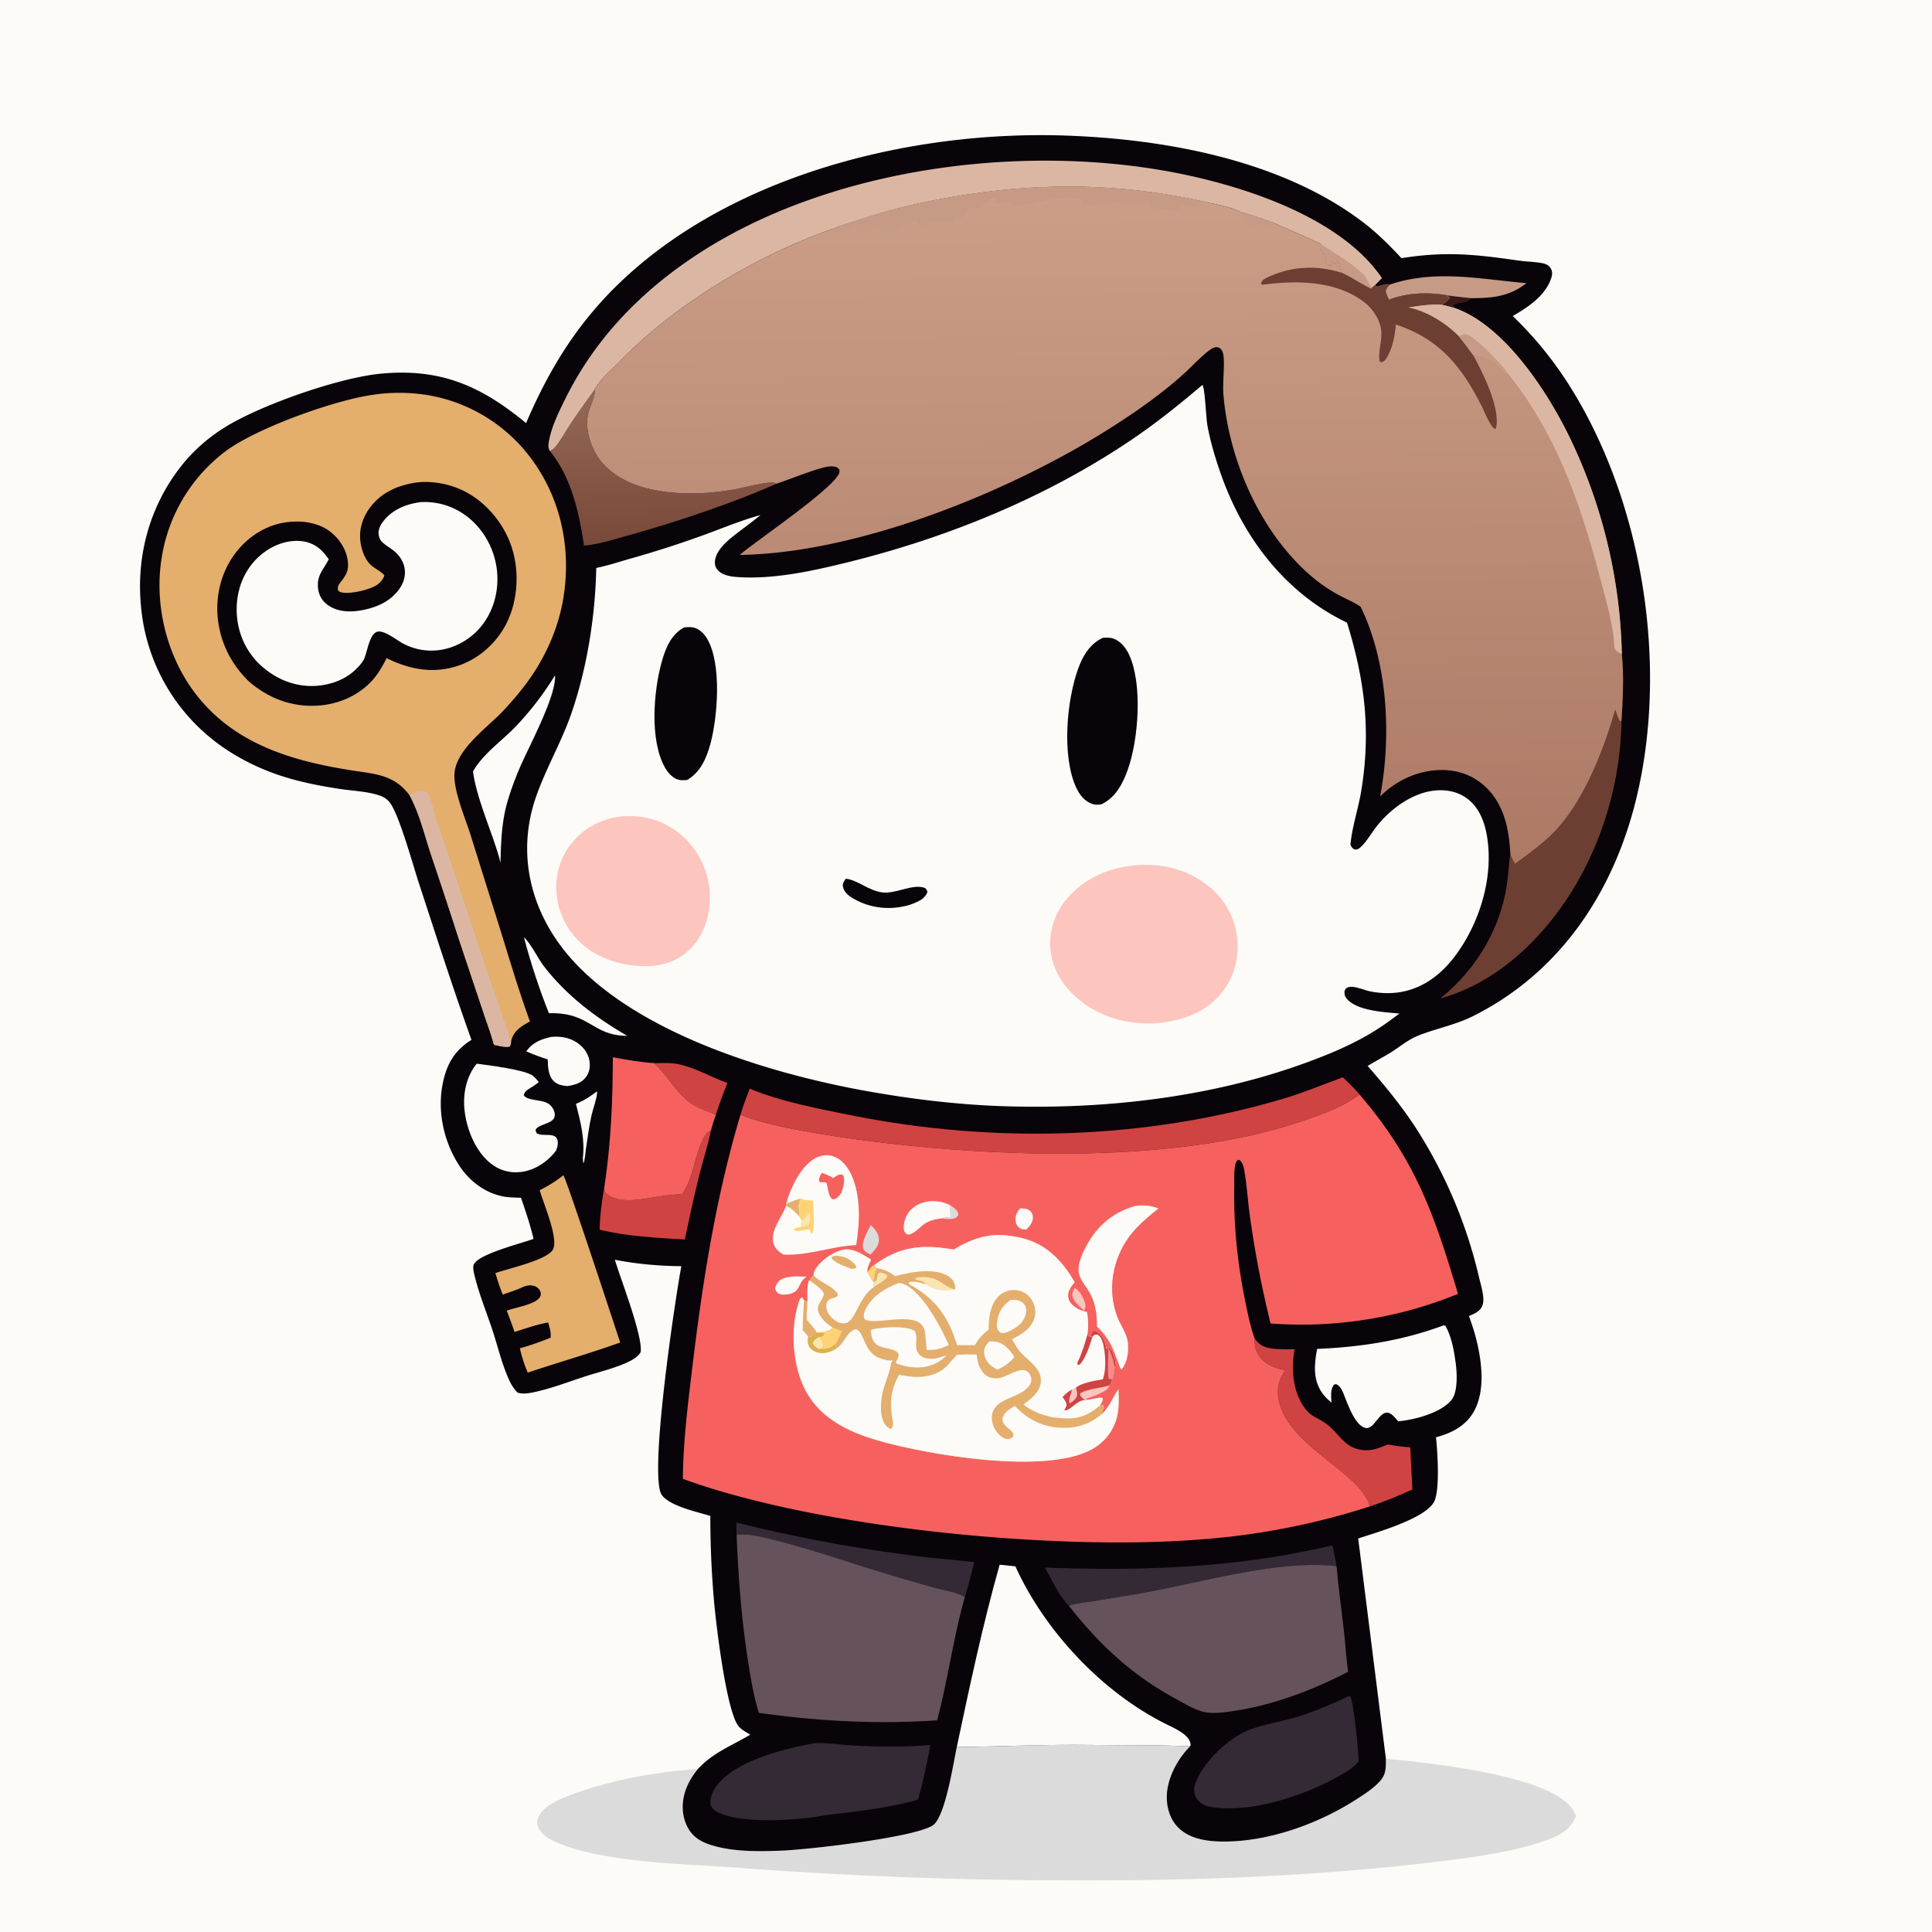 <svg version="1.1" xmlns="http://www.w3.org/2000/svg" style="display: block;" viewBox="0 0 2048 2048" width="1024" height="1024">
<defs>
	<linearGradient id="Gradient1" gradientUnits="userSpaceOnUse" x1="699.138" y1="574.88" x2="696.889" y2="419.971">
		<stop class="stop0" offset="0" stop-opacity="1" stop-color="rgb(121,73,57)"/>
		<stop class="stop1" offset="1" stop-opacity="1" stop-color="rgb(148,103,84)"/>
	</linearGradient>
	<linearGradient id="Gradient2" gradientUnits="userSpaceOnUse" x1="1174.25" y1="917.302" x2="1167.17" y2="206.882">
		<stop class="stop0" offset="0" stop-opacity="1" stop-color="rgb(172,121,101)"/>
		<stop class="stop1" offset="1" stop-opacity="1" stop-color="rgb(203,158,135)"/>
	</linearGradient>
</defs>
<path transform="translate(0,0)" fill="rgb(252,251,248)" d="M 0 0 L 2048 0 L 2048 2048 L 0 2048 L 0 0 z"/>
<path transform="translate(0,0)" fill="rgb(220,219,219)" d="M 1014.24 1851.95 C 1055.68 1851.44 1097.14 1849.58 1138.58 1849.59 L 1228.52 1850.19 C 1239.61 1850.3 1250.87 1851.03 1261.94 1850.82 C 1248.4 1864.18 1237.23 1884.7 1236.86 1904.05 C 1236.64 1916.05 1240.25 1928.38 1248.78 1937.09 C 1261.9 1950.47 1282.86 1952.39 1300.59 1952.09 C 1347.93 1951.31 1398.94 1932.54 1438.58 1906.92 C 1446.86 1901.56 1455.51 1895.98 1462.27 1888.72 C 1469.48 1880.98 1469.02 1874.47 1469.1 1864.32 C 1514.4 1868.82 1638.44 1880.98 1665.92 1916.38 C 1667.88 1918.91 1669.32 1921.88 1670.71 1924.75 C 1665.46 1937.51 1657.93 1943.02 1645.52 1948.27 C 1607.25 1964.45 1539.85 1971.82 1497.64 1976.47 C 1373.05 1990.2 1248.66 1993.91 1123.39 1993.18 A 4700.18 4700.18 0 0 1 783.13 1979.96 C 727.232 1975.93 642.371 1974.72 591.752 1953.77 C 583.851 1950.51 574.328 1945.49 570.661 1937.32 C 569.083 1933.81 569.036 1930.07 570.485 1926.51 C 575.651 1913.82 594.592 1906.71 606.458 1902.25 C 647.986 1886.64 695.656 1878.25 739.802 1875.24 C 733.598 1882.72 728.406 1891.57 725.748 1900.96 C 722.19 1913.52 723.13 1927.18 729.785 1938.57 C 736.488 1950.05 747.651 1954.45 759.939 1957.55 C 781.475 1962.99 805.459 1962.62 827.572 1961.81 C 855.801 1960.77 968.818 1947.98 988.722 1935.03 C 1002.04 1926.36 1010.66 1868.59 1014.24 1851.95 z"/>
<path transform="translate(0,0)" fill="rgb(9,4,9)" d="M 557.663 448.524 C 583.048 389.291 613.587 340.258 660.761 296.105 C 780.975 183.588 969.119 138.074 1130.17 143.729 C 1236.26 147.454 1359.53 170.085 1445.71 236.193 C 1460.45 247.507 1472.99 260.14 1485.61 273.683 C 1532.28 266.156 1564.28 269.665 1609.93 276.234 C 1618.22 277.426 1626.88 277.408 1635.05 279.023 C 1638.86 279.775 1642 281.251 1643.99 284.732 C 1645.57 287.499 1645.57 290.724 1644.69 293.713 C 1639.02 313.017 1619.87 325.529 1603.59 335.039 A 393.559 393.559 0 0 1 1666.58 413.436 C 1741.78 535.715 1768.22 705.064 1734.99 844.616 C 1711.32 943.985 1655.1 1029.94 1562.16 1076.8 C 1542.32 1086.81 1522.1 1090.1 1502.14 1098.32 C 1492.48 1102.3 1483.63 1109.81 1474.78 1115.33 C 1466.6 1120.43 1458.02 1124.89 1449.8 1129.94 C 1470.96 1154.23 1490.65 1178.38 1507.35 1206.03 A 503.397 503.397 0 0 1 1567.97 1354.57 C 1569.79 1362.24 1574.24 1375.88 1571.59 1383.47 C 1569.27 1390.13 1563.12 1392.46 1557.14 1395.03 C 1559.31 1401.13 1561.47 1407.25 1563.23 1413.48 C 1570.26 1438.27 1575.77 1473.55 1561.9 1497.05 C 1553.02 1512.1 1538.36 1519.21 1522.19 1523.6 C 1523.85 1538.64 1526.48 1578.88 1520.4 1591.53 C 1511.69 1609.66 1458.57 1624.61 1439.75 1630.84 L 1469.1 1864.32 C 1469.02 1874.47 1469.48 1880.98 1462.27 1888.72 C 1455.51 1895.98 1446.86 1901.56 1438.58 1906.92 C 1398.94 1932.54 1347.93 1951.31 1300.59 1952.09 C 1282.86 1952.39 1261.9 1950.47 1248.78 1937.09 C 1240.25 1928.38 1236.64 1916.05 1236.86 1904.05 C 1237.23 1884.7 1248.4 1864.18 1261.94 1850.82 C 1250.87 1851.03 1239.61 1850.3 1228.52 1850.19 L 1138.58 1849.59 C 1097.14 1849.58 1055.68 1851.44 1014.24 1851.95 C 1010.66 1868.59 1002.04 1926.36 988.722 1935.03 C 968.818 1947.98 855.801 1960.77 827.572 1961.81 C 805.459 1962.62 781.475 1962.99 759.939 1957.55 C 747.651 1954.45 736.488 1950.05 729.785 1938.57 C 723.13 1927.18 722.19 1913.52 725.748 1900.96 C 728.406 1891.57 733.598 1882.72 739.802 1875.24 C 755.835 1857.86 774.606 1851.08 794.218 1839.43 L 795.29 1838.78 C 791.226 1836.4 786.936 1834.06 783.605 1830.68 C 770.023 1816.88 758.579 1717.87 756.735 1695.52 A 1022.25 1022.25 0 0 1 752.984 1606.92 C 739.234 1602.74 709.623 1596.43 701.453 1584.59 C 687.549 1564.46 715.735 1376.74 722.26 1342.22 C 698.407 1341.99 675.196 1339.94 651.768 1335.39 C 658.028 1356.21 681.576 1416.27 679.123 1433.36 C 676.326 1437.95 672.038 1440.64 667.301 1443.02 C 653.245 1450.06 635.91 1454.03 620.9 1458.86 C 602.917 1464.65 584.374 1471.95 565.916 1475.79 C 560.455 1476.92 554.101 1478.03 548.718 1476.23 C 544.649 1472.28 541.759 1467.38 539.426 1462.24 C 532.058 1446.01 527.703 1427.33 522.117 1410.34 C 515.895 1391.42 507.931 1372.01 503.2 1352.74 C 502.397 1349.46 500.817 1343.54 502.217 1340.46 C 507.387 1329.1 552.444 1318.24 565.599 1313.24 C 562.086 1298.41 557.193 1284.1 552.308 1269.68 C 545.99 1269.48 539.502 1269.47 533.281 1268.26 C 513.768 1264.44 497.252 1251.69 486.572 1235.16 C 469.933 1209.41 463.056 1176.32 469.804 1146.28 C 474.194 1126.73 482.535 1113.08 499.777 1102.31 C 480.066 1047.38 462.163 991.569 444.018 936.094 C 437.665 916.671 424.467 868.562 414.679 852.869 C 411.595 847.924 407.844 845.148 402.347 843.269 C 389.526 838.885 374.208 838.402 360.717 836.379 C 339.745 833.233 318.313 829.028 298.125 822.472 C 272.248 814.07 246.185 800.679 224.946 783.579 A 202.781 202.781 0 0 1 149.578 643.874 C 143.887 588.262 159.405 533.456 195.096 490.328 C 207.397 475.463 223.09 462.282 239.535 452.229 C 278.029 428.699 360.074 400.104 404.273 396.042 C 467.529 390.23 510.161 409.324 557.663 448.524 z"/>
<path transform="translate(0,0)" fill="rgb(58,25,23)" d="M 1537.29 313.598 A 850.141 850.141 0 0 0 1559.4 316.098 C 1552.93 323.159 1546.85 319.391 1540.43 323.788 L 1543.23 326.977 C 1538.17 325.335 1533.16 324.105 1527.97 322.978 C 1531.55 321.997 1535.11 318.128 1537.43 315.274 A 151.074 151.074 0 0 0 1532.53 314.712 L 1537.29 313.598 z"/>
<path transform="translate(0,0)" fill="rgb(252,251,248)" d="M 632.717 1156.93 C 632.875 1157.92 632.997 1158.35 632.865 1159.46 C 631.984 1166.84 628.747 1174.86 627.073 1182.2 C 624.416 1193.84 622.916 1205.89 621.135 1217.71 C 620.759 1220.2 619.816 1231.93 618.331 1233.19 L 617.844 1227.99 C 620.177 1207.1 615.561 1190.22 610.536 1170.04 C 619.043 1166.83 625.533 1162.35 632.717 1156.93 z"/>
<path transform="translate(0,0)" fill="rgb(252,251,248)" d="M 555.426 993.545 C 562.604 999.949 570.187 1016.02 576.65 1024.4 C 600.548 1055.36 631.289 1078.46 664.785 1098.01 C 627.462 1097.96 625.69 1072.76 581.86 1074.07 C 571.788 1048.69 562.219 1019.91 555.426 993.545 z"/>
<path transform="translate(0,0)" fill="rgb(208,67,67)" d="M 693.631 1127.02 C 701.031 1127 709.012 1126.49 716.321 1127.62 C 734.897 1130.5 753.298 1141.7 771.077 1147.99 A 540.946 540.946 0 0 0 758.768 1181.73 C 750.872 1177.99 742.497 1175.73 734.937 1171.15 C 718.584 1161.24 708.604 1141.61 694.943 1128.29 L 693.631 1127.02 z"/>
<path transform="translate(0,0)" fill="rgb(252,251,248)" d="M 584.424 1099.13 C 593.882 1098.36 603.023 1099.66 611.146 1104.87 C 617.954 1109.23 623.122 1115.78 624.723 1123.81 C 625.899 1129.71 625.063 1136.13 621.577 1141.12 C 616.669 1148.16 609.413 1150.09 601.455 1151.3 C 596.361 1150.82 591.161 1149.97 587.303 1146.36 C 581.101 1140.58 580.785 1130.98 580.63 1123.06 C 572.837 1120.51 565.301 1117.82 557.814 1114.47 C 564.906 1104.8 573.202 1101.7 584.424 1099.13 z"/>
<path transform="translate(0,0)" fill="rgb(199,154,133)" d="M 1473.28 301.634 C 1521.88 285.363 1568.94 295.962 1618.09 300.147 C 1599.82 314.446 1582.01 316.004 1559.4 316.098 A 850.141 850.141 0 0 1 1537.29 313.598 C 1516.48 309.567 1492.2 309.695 1472.45 317.799 C 1471.04 314.893 1469.74 312.132 1468.82 309.03 C 1469.56 305.327 1470.82 304.413 1473.28 301.634 z"/>
<path transform="translate(0,0)" fill="rgb(208,67,67)" d="M 723.295 1265.59 C 723.482 1265.32 723.673 1265.05 723.855 1264.77 C 724.157 1264.31 724.446 1263.84 724.746 1263.38 C 734.723 1247.93 736.118 1227.62 743.771 1210.91 C 745.997 1206.05 748.427 1200.09 753.699 1198.12 C 750.46 1213.93 745.37 1229.48 741.412 1245.15 C 735.653 1267.94 730.814 1290.9 725.888 1313.89 C 696.061 1312.19 664.781 1310.61 635.638 1303.49 C 635.955 1287.97 637.973 1273.23 640.67 1258 C 640.664 1258.91 640.626 1260.41 640.757 1261.28 C 641.089 1263.47 641.746 1264.57 643.457 1265.93 C 657.493 1277.12 683.492 1270.48 699.304 1268.19 C 707.247 1267.03 715.307 1266.38 723.295 1265.59 z"/>
<path transform="translate(0,0)" fill="rgb(252,251,248)" d="M 588.319 715.922 C 589.991 737.153 561.072 790.605 551.526 812.609 C 546.394 824.437 541.713 836.884 538.082 849.259 C 531.797 870.678 531.013 892.492 530.549 914.627 C 528.87 907.177 526.412 900.017 523.991 892.783 C 516.327 870.154 504.43 841.091 501.411 817.759 C 511.663 799.517 531.334 785.888 545.831 771.015 A 322.884 322.884 0 0 0 588.319 715.922 z"/>
<path transform="translate(0,0)" fill="rgb(52,42,53)" d="M 780.842 1614.01 A 1599.54 1599.54 0 0 0 971.626 1649.47 C 991.94 1652.14 1012.4 1653.48 1032.72 1655.99 A 684.857 684.857 0 0 1 1022.81 1692.85 C 1013 1687.47 998.878 1685.38 987.916 1682.33 A 2891.13 2891.13 0 0 1 944.545 1669.7 C 898.99 1656.34 853.98 1639.74 807.64 1629.27 C 798.452 1627.19 790.265 1626.03 780.849 1626.95 C 780.723 1622.63 780.515 1618.32 780.842 1614.01 z"/>
<path transform="translate(0,0)" fill="rgb(52,42,53)" d="M 1412.31 1638.13 C 1414.33 1645.6 1415.64 1653.08 1416.87 1660.72 C 1412.74 1659.03 1407.04 1659.33 1402.54 1659.14 C 1343.69 1656.57 1268.06 1678.54 1209.05 1689.01 A 4956.71 4956.71 0 0 1 1158.63 1697.36 C 1150.66 1698.67 1140.55 1699.36 1133.13 1702.25 C 1122.58 1691.68 1115.22 1674.64 1107.53 1661.63 C 1210.05 1665.63 1312.14 1662.03 1412.31 1638.13 z"/>
<path transform="translate(0,0)" fill="rgb(208,67,67)" d="M 1330.03 1418.99 C 1334.68 1425.25 1338.89 1427.93 1346.7 1429.24 C 1354.89 1430.62 1363.94 1430.16 1372.25 1430.33 C 1368.85 1451.65 1370.03 1474.84 1383.27 1492.9 C 1389.93 1502 1396.74 1502.78 1405.16 1508.72 C 1419.14 1518.6 1424.35 1534.56 1443.91 1537.09 C 1453.82 1538.37 1462.21 1535.02 1471.07 1531.21 C 1479.02 1532.59 1486.89 1533.74 1494.94 1534.27 L 1497.2 1578.87 C 1482.31 1585.65 1467.52 1591.85 1451.94 1596.89 C 1443.23 1560.69 1364.6 1533.37 1355.45 1483.2 C 1353.25 1471.18 1355.9 1462.27 1362.54 1452.42 C 1352.73 1450.45 1343.96 1447.88 1336.98 1440.13 C 1331.55 1434.11 1329.69 1426.91 1330.03 1418.99 z"/>
<path transform="translate(0,0)" fill="rgb(252,251,248)" d="M 505.252 1127.62 C 505.775 1127.67 506.3 1127.7 506.821 1127.76 C 519.784 1129.37 552.651 1133.7 563.026 1139.21 C 566.368 1140.98 568.744 1144.13 571.112 1147 C 568.179 1149.74 564.84 1151.58 561.484 1153.74 C 558.539 1155.63 555.955 1157.34 555.163 1160.99 C 559.347 1167.37 574.993 1165.01 582.086 1170.52 C 585.194 1172.93 587.703 1176.83 588.074 1180.81 C 589.07 1191.46 572.948 1190.54 567.943 1197.06 C 567.851 1199.41 567.93 1199.56 569.198 1201.54 C 574.355 1204.08 580.34 1202.29 585.839 1203.64 C 587.561 1204.06 589.61 1205.24 590.386 1206.91 C 592.253 1210.91 591.036 1215.64 589.532 1219.54 C 580.811 1231.27 567.193 1240.44 552.529 1242.32 C 540.687 1243.84 529.3 1240.69 520.005 1233.19 C 503.7 1220.05 494.538 1196.81 492.382 1176.47 C 490.58 1159.47 494.319 1141.08 505.252 1127.62 z"/>
<path transform="translate(0,0)" fill="url(#Gradient1)" d="M 630.467 412.971 C 630.475 413.486 630.497 414.001 630.492 414.515 C 630.416 421.769 625.503 430.459 623.678 437.595 C 619.155 455.271 627.274 478.372 639.303 491.614 C 660.167 514.584 693.877 521.739 723.574 522.829 A 258.35 258.35 0 0 0 779.418 518.568 C 791.249 516.286 803.557 512.819 815.499 511.607 C 818.489 511.304 820.553 511.373 823.295 512.691 C 775.457 533.878 715.92 553.652 665.459 567.718 C 650.639 571.85 634.454 577.051 619.109 578.368 C 613.772 543.283 605.934 506.468 582.889 478.112 C 585.632 476.841 587.348 475.598 589.205 473.18 C 595.247 465.311 600.216 456.252 605.718 447.966 A 1060.59 1060.59 0 0 1 630.467 412.971 z"/>
<path transform="translate(0,0)" fill="rgb(252,251,248)" d="M 1530.28 1404.93 L 1532.28 1405.41 C 1538.65 1416.83 1541.39 1431.87 1543.09 1444.7 C 1544.5 1455.29 1545.69 1475.7 1538.39 1484.36 C 1527 1497.9 1499.35 1505.04 1482.21 1506.69 C 1479.53 1503.67 1475.93 1498.87 1471.92 1497.67 C 1463.65 1495.21 1458.24 1510.56 1451.34 1513.28 C 1449.07 1514.17 1447.05 1513.88 1444.92 1512.75 C 1436.92 1508.54 1431.4 1495.13 1428.01 1487.12 L 1424.87 1479.03 C 1423.26 1474.79 1421.36 1469.98 1417.17 1467.64 C 1415.87 1466.91 1415.27 1467.49 1413.96 1467.9 C 1409.98 1473.31 1411.13 1480.42 1411.38 1486.76 C 1407.64 1483.62 1404.02 1480.26 1401.26 1476.2 C 1391.59 1461.99 1393.21 1445.82 1396.2 1429.89 C 1442.24 1428.02 1486.95 1421.11 1530.28 1404.93 z"/>
<path transform="translate(0,0)" fill="rgb(246,97,95)" d="M 649.641 1120.76 C 664.212 1123.43 678.838 1125.97 693.631 1127.02 L 694.943 1128.29 C 708.604 1141.61 718.584 1161.24 734.937 1171.15 C 742.497 1175.73 750.872 1177.99 758.768 1181.73 C 756.966 1187.16 755.048 1192.56 753.699 1198.12 C 748.427 1200.09 745.997 1206.05 743.771 1210.91 C 736.118 1227.62 734.723 1247.93 724.746 1263.38 C 724.446 1263.84 724.157 1264.31 723.855 1264.77 C 723.673 1265.05 723.482 1265.32 723.295 1265.59 C 715.307 1266.38 707.247 1267.03 699.304 1268.19 C 683.492 1270.48 657.493 1277.12 643.457 1265.93 C 641.746 1264.57 641.089 1263.47 640.757 1261.28 C 640.626 1260.41 640.664 1258.91 640.67 1258 C 647.562 1213.12 649.567 1166.15 649.641 1120.76 z"/>
<path transform="translate(0,0)" fill="rgb(228,174,109)" d="M 597.153 1245.86 C 599.707 1247.25 653.758 1412.09 657.444 1423.11 C 625.118 1434.73 592.026 1444.11 559.454 1455.04 A 149.751 149.751 0 0 1 551.085 1429.26 A 285.98 285.98 0 0 0 583.654 1418 C 584.395 1412.49 582.487 1407.13 581.067 1401.87 C 568.943 1404.04 557.17 1408.26 545.437 1411.95 C 542.941 1404.33 540.02 1396.86 537.171 1389.37 C 546.053 1385.96 565.981 1383.16 571.798 1375.74 A 6.732 6.732 0 0 0 572.931 1369.43 C 572.032 1366.62 569.482 1364.34 566.76 1363.34 C 562.295 1361.7 557.54 1362.8 553.375 1364.72 C 546.837 1367.74 539.756 1369.87 532.968 1372.3 C 529.847 1364.83 527.461 1357.28 525.153 1349.53 C 538.791 1344.71 579.04 1335.93 585.941 1324.92 C 592.812 1313.95 575.756 1274.86 572.115 1261.67 C 581.06 1257.09 589.325 1252.19 597.153 1245.86 z"/>
<path transform="translate(0,0)" fill="rgb(109,63,50)" d="M 1712.24 752.286 C 1713.67 756.276 1714.87 760.899 1717.21 764.439 L 1718.86 764.191 C 1717.44 852.059 1682.45 942.054 1619.14 1003.49 C 1592.98 1028.88 1561.89 1048.65 1526.67 1058.47 C 1566.07 1026.79 1592.69 981.474 1598.24 930.832 C 1599.18 922.19 1599.77 913.505 1601 904.898 C 1602.05 909.03 1603.8 912.218 1605.99 915.859 C 1619.96 905.389 1634.7 895.053 1646.92 882.54 C 1678.68 850.025 1699.76 795.921 1712.24 752.286 z"/>
<path transform="translate(0,0)" fill="rgb(52,42,53)" d="M 1430.04 1797.87 L 1431.31 1798.32 C 1435.47 1806.64 1439.91 1856.08 1440.26 1867.27 C 1436.62 1871.54 1432.47 1874.82 1427.73 1877.79 C 1389.89 1901.57 1323.53 1924.62 1278.92 1914.48 C 1274.29 1912.41 1270.23 1909.9 1267.8 1905.31 C 1265.28 1900.56 1265.32 1895.54 1267.1 1890.54 C 1275.06 1868.25 1302.26 1842.15 1324.17 1833.69 C 1339.88 1827.62 1359.62 1824.8 1376.23 1819.58 C 1394.86 1813.72 1412.39 1806.19 1430.04 1797.87 z"/>
<path transform="translate(0,0)" fill="rgb(52,42,53)" d="M 861.144 1848.25 C 874.539 1846.51 890.346 1849.63 903.968 1850.32 C 930.93 1851.69 959.37 1852.16 986.257 1849.72 A 752.761 752.761 0 0 1 973.301 1907.63 C 942.405 1916.34 908.763 1920.29 876.874 1923.87 C 847.937 1929.52 792.293 1933.38 765.433 1923.02 C 761.209 1921.39 754.798 1918.22 753.433 1913.43 C 751.738 1907.49 755.384 1899.26 758.709 1894.49 C 778.046 1866.75 829.707 1854.2 861.144 1848.25 z"/>
<path transform="translate(0,0)" fill="rgb(208,67,67)" d="M 1423.46 1141.95 C 1429.57 1147.86 1435.7 1153.67 1441.16 1160.19 C 1422.61 1174.15 1400.67 1181.42 1378.9 1188.83 C 1242.09 1235.4 1042.66 1226.8 900.289 1206.67 C 871.461 1202.6 810.103 1193.05 785.016 1181.46 C 787.649 1172.2 791.397 1163.09 794.679 1154.03 C 826.858 1167.58 869.642 1175.75 903.98 1182.58 C 1053.92 1212.43 1214.52 1208.2 1361.41 1164.37 C 1382.55 1158.06 1402.76 1149.49 1423.46 1141.95 z"/>
<path transform="translate(0,0)" fill="rgb(252,251,248)" d="M 1059.64 1658.66 L 1076.35 1660.39 C 1107.46 1728.97 1168.17 1793.64 1235.57 1827.37 C 1243.55 1831.37 1263.69 1839.63 1261.94 1850.82 C 1250.87 1851.03 1239.61 1850.3 1228.52 1850.19 L 1138.58 1849.59 C 1097.14 1849.58 1055.68 1851.44 1014.24 1851.95 C 1027.95 1787.16 1041.69 1722.45 1059.64 1658.66 z"/>
<path transform="translate(0,0)" fill="rgb(219,183,163)" d="M 582.889 478.112 C 580.797 474.18 581.19 471.372 581.985 467.114 C 584.796 452.05 592.157 437.155 598.894 423.465 C 629.33 361.616 675.446 312.966 732.165 274.385 C 873.043 178.558 1080 151.135 1245.06 182.946 C 1318.46 197.094 1421.26 230.322 1464.92 294.77 L 1457.22 302.648 L 1454.73 304.403 L 1454.57 305.462 L 1453.29 305.976 C 1443.01 301.092 1433.66 294.411 1423.32 289.52 C 1419.89 284.742 1420.33 280.516 1418.22 275.421 C 1417.64 276.842 1417.07 277.493 1416.07 278.63 C 1412.98 279.022 1412.82 277.086 1410.31 277.247 A 160.099 160.099 0 0 0 1411.4 282.653 C 1408.46 281.749 1406.57 279.689 1404.27 277.718 L 1405.88 273.969 C 1404.95 270.574 1402.26 268.581 1400.41 265.719 C 1398.72 263.117 1399.35 261.157 1399.77 258.324 A 3389.09 3389.09 0 0 0 1349.1 235.736 C 1337.75 231.773 1326.46 227.737 1314.85 224.561 C 1304.5 219.265 1290.46 217.015 1279.11 214.366 C 1174.95 190.923 1078.42 193.376 974.399 215.559 C 950.851 220.581 928.363 227.116 905.536 234.767 C 898.622 237.085 891.027 239.066 884.381 242.014 C 802.872 270.271 716.369 321.738 656.007 383.995 C 647.641 392.623 636.211 401.9 630.594 412.551 C 630.526 412.68 630.509 412.831 630.467 412.971 A 1060.59 1060.59 0 0 0 605.718 447.966 C 600.216 456.252 595.247 465.311 589.205 473.18 C 587.348 475.598 585.632 476.841 582.889 478.112 z"/>
<path transform="translate(0,0)" fill="rgb(199,154,133)" d="M 1399.77 258.324 C 1414.71 268.161 1431.49 278.006 1444.65 290.119 C 1448.96 294.095 1450.26 301.405 1454.73 304.403 L 1454.57 305.462 L 1453.29 305.976 C 1443.01 301.092 1433.66 294.411 1423.32 289.52 C 1419.89 284.742 1420.33 280.516 1418.22 275.421 C 1417.64 276.842 1417.07 277.493 1416.07 278.63 C 1412.98 279.022 1412.82 277.086 1410.31 277.247 A 160.099 160.099 0 0 0 1411.4 282.653 C 1408.46 281.749 1406.57 279.689 1404.27 277.718 L 1405.88 273.969 C 1404.95 270.574 1402.26 268.581 1400.41 265.719 C 1398.72 263.117 1399.35 261.157 1399.77 258.324 z"/>
<path transform="translate(0,0)" fill="rgb(102,82,92)" d="M 1133.13 1702.25 C 1140.55 1699.36 1150.66 1698.67 1158.63 1697.36 A 4956.71 4956.71 0 0 0 1209.05 1689.01 C 1268.06 1678.54 1343.69 1656.57 1402.54 1659.14 C 1407.04 1659.33 1412.74 1659.03 1416.87 1660.72 C 1418.95 1684.05 1422.19 1707.26 1424.79 1730.52 C 1426.33 1744.34 1427.07 1758.43 1429.12 1772.16 C 1390.94 1791.9 1348.77 1807.91 1306.06 1813.94 C 1295.74 1815.4 1283.67 1817.18 1273.52 1814.03 C 1263.66 1810.97 1254.17 1805.05 1245.14 1800.12 C 1199.39 1775.18 1165.07 1743.01 1133.13 1702.25 z"/>
<path transform="translate(0,0)" fill="rgb(102,82,92)" d="M 780.849 1626.95 C 790.265 1626.03 798.452 1627.19 807.64 1629.27 C 853.98 1639.74 898.99 1656.34 944.545 1669.7 A 2891.13 2891.13 0 0 0 987.916 1682.33 C 998.878 1685.38 1013 1687.47 1022.81 1692.85 C 1010.59 1735.7 1004.87 1780.53 993.415 1823.62 C 928.973 1827.94 868.334 1824.57 804.448 1815.74 C 798.721 1797.39 795.509 1777.55 792.593 1758.57 C 785.865 1714.76 782.609 1671.19 780.849 1626.95 z"/>
<path transform="translate(0,0)" fill="rgb(228,174,109)" d="M 434.3 843.231 C 420.669 825.029 405.537 821.406 384.213 818.346 C 316.46 808.626 249.683 791.76 206.281 734.075 C 177.031 695.2 163.882 642.416 170.937 594.295 A 175.506 175.506 0 0 1 239.354 478.132 C 272.447 453.707 352.949 424.708 394.699 418.585 A 189.539 189.539 0 0 1 451.396 418.519 A 172.174 172.174 0 0 1 564.498 488.017 C 595.219 530.655 605.618 582.65 597.145 634.202 C 591.78 666.848 577.522 698.117 557.834 724.615 A 335.979 335.979 0 0 1 531.35 755.619 C 514.67 772.656 482.025 795.993 481.677 821.7 C 481.428 840.068 493.382 867.677 499.04 885.781 L 523.965 965.242 C 536.441 1004.42 547.712 1044.13 561.76 1082.77 C 553.462 1087.37 545.076 1092.25 542.269 1102.02 C 541.882 1103.37 541.761 1104.73 541.616 1106.12 C 541.317 1107.24 540.807 1108.26 540.34 1109.31 C 535.216 1110.55 528.758 1108.47 523.588 1107.51 C 520.683 1096.37 516.418 1085.25 512.792 1074.3 L 487.273 998.023 A 7067.29 7067.29 0 0 0 456.752 905.476 C 449.968 884.802 444.649 862.437 434.3 843.231 z"/>
<path transform="translate(0,0)" fill="rgb(219,183,163)" d="M 434.3 843.231 C 437.132 840.505 443.323 838.044 447.349 838.28 C 449.236 838.391 451.594 838.928 452.722 840.586 C 458.412 848.949 460.743 864.417 464.152 874.203 C 480.922 922.353 496.682 970.772 512.732 1019.16 C 518.883 1037.7 525.586 1056.09 531.888 1074.59 C 535.479 1085.13 539.369 1095.16 541.616 1106.12 C 541.317 1107.24 540.807 1108.26 540.34 1109.31 C 535.216 1110.55 528.758 1108.47 523.588 1107.51 C 520.683 1096.37 516.418 1085.25 512.792 1074.3 L 487.273 998.023 A 7067.29 7067.29 0 0 0 456.752 905.476 C 449.968 884.802 444.649 862.437 434.3 843.231 z"/>
<path transform="translate(0,0)" fill="rgb(9,4,9)" d="M 442.333 511.339 C 457.93 509.581 475.437 512.779 489.621 519.408 C 513.651 530.638 532.915 553.034 541.701 577.914 C 550.849 603.819 549.368 635.64 537.157 660.308 C 526.811 681.211 507.817 698.37 485.601 705.747 C 459.134 714.536 434.251 709.712 409.867 697.697 C 405.792 705.67 401.428 713.463 395.522 720.24 C 380.78 737.156 358.934 746.644 336.733 748.002 C 308.989 749.7 283.755 740.042 263.125 721.69 C 246.5 705.133 235.858 685.689 231.822 662.5 C 227.344 636.778 232.851 609.529 248.121 588.234 C 260.926 570.377 280.077 557.277 301.982 553.842 C 318.062 551.32 336.246 553.265 349.565 563.213 C 359.521 570.649 367.137 582.206 368.679 594.671 C 369.98 605.188 366.985 609.385 360.962 617.275 C 358.612 620.353 357.721 621.825 358.245 625.744 C 359.739 627.056 359.93 627.46 361.979 627.955 C 371.189 630.181 392.654 625.142 400.435 619.484 C 403.09 617.552 406.935 613.033 407.43 609.797 C 403.984 605.92 399.372 603.734 395.238 600.693 C 387.285 594.841 383.338 583.753 382.071 574.193 C 380.334 561.089 384.505 548.088 392.456 537.675 C 404.878 521.408 422.567 514.076 442.333 511.339 z"/>
<path transform="translate(0,0)" fill="rgb(252,251,248)" d="M 445.644 532.3 A 66.42 66.42 0 0 1 455.486 532.348 C 475.79 533.858 493.909 543.471 507.102 558.926 A 84.84 84.84 0 0 1 526.962 621.125 C 525.312 641.072 516.372 660.264 500.963 673.224 C 480.162 690.721 451.831 695.108 427.458 682.267 C 420.578 678.643 409.206 669.157 401.439 669.447 C 391.629 669.814 389.601 691.065 385.797 698.788 C 383.768 702.906 380.126 706.654 376.837 709.842 C 364.131 722.158 345.325 727.713 327.883 727.144 C 305.883 726.426 286.317 716.129 271.399 700.347 A 107.531 107.531 0 0 1 265.613 693.004 C 252.946 675.376 248.416 652.734 252.133 631.464 C 255.499 612.208 265.748 595.255 281.935 584.103 C 293.736 575.972 309.306 571.24 323.554 574.29 C 334.967 576.733 342.197 583.59 348.481 592.9 C 342.814 604.061 335.647 609.808 337.149 623.516 C 337.928 630.629 341.19 636.634 346.929 640.939 C 356.645 648.228 369.332 649.129 380.961 647.298 C 397.371 644.716 413.443 638.318 423.314 624.318 C 432.82 610.835 430.774 595.312 418.207 584.481 C 413.955 580.817 408.28 578.049 404.531 573.93 C 402.744 571.966 401.725 569.215 401.402 566.608 C 400.736 561.233 403.295 556.385 406.53 552.283 C 416.233 539.976 430.602 534.328 445.644 532.3 z"/>
<path transform="translate(0,0)" fill="rgb(246,97,95)" d="M 785.016 1181.46 C 810.103 1193.05 871.461 1202.6 900.289 1206.67 C 1042.66 1226.8 1242.09 1235.4 1378.9 1188.83 C 1400.67 1181.42 1422.61 1174.15 1441.16 1160.19 C 1500.24 1229.23 1520.07 1286.31 1545.53 1371.53 A 437.52 437.52 0 0 1 1346.86 1402.93 A 1102.34 1102.34 0 0 1 1324.86 1288.4 C 1322.51 1272.14 1321.79 1254.92 1318.65 1238.88 C 1317.97 1235.43 1316.87 1232.98 1314.71 1230.24 L 1312.74 1229.35 C 1310.5 1230.87 1310.03 1231.96 1309.45 1234.63 C 1307.83 1242.16 1308.47 1251.41 1308.34 1259.12 C 1307.68 1300.58 1311.96 1340.93 1320.43 1381.48 C 1323.07 1394.13 1325.6 1406.83 1330.03 1418.99 C 1329.69 1426.91 1331.55 1434.11 1336.98 1440.13 C 1343.96 1447.88 1352.73 1450.45 1362.54 1452.42 C 1355.9 1462.27 1353.25 1471.18 1355.45 1483.2 C 1364.6 1533.37 1443.23 1560.69 1451.94 1596.89 A 763.609 763.609 0 0 1 1271.96 1631.89 C 1119.4 1644.17 867.132 1620.08 723.868 1567.63 C 724.163 1527.48 729.491 1486.03 734.299 1446.2 C 745.136 1356.42 759.069 1268.28 785.016 1181.46 z"/>
<path transform="translate(0,0)" fill="rgb(220,219,219)" d="M 1006.67 1277.26 C 1010.66 1280.01 1015.02 1282.16 1016.04 1287.25 C 1015.02 1289.54 1014.58 1290.34 1012.06 1291.35 C 1008.52 1292.78 1002.02 1292.18 998.283 1291.54 C 1000.19 1290.49 1000.72 1290.47 1002.84 1290.47 L 1007.59 1290.47 C 1007.6 1285.99 1007.23 1281.7 1006.67 1277.26 z"/>
<path transform="translate(0,0)" fill="rgb(252,197,190)" d="M 1139.12 1365.4 C 1139.37 1365.51 1139.63 1365.6 1139.88 1365.73 C 1144.76 1368.43 1148.6 1375.91 1150.08 1381.08 C 1151.09 1384.61 1150.9 1386.09 1149.09 1389.26 C 1144.77 1385.63 1139 1380.34 1137.11 1374.99 C 1135.78 1371.23 1137.44 1368.68 1139.12 1365.4 z"/>
<path transform="translate(0,0)" fill="rgb(252,251,248)" d="M 1081.47 1280.87 C 1085.63 1281.03 1089.42 1280.97 1092.53 1284.2 C 1094.15 1285.89 1094.97 1288.09 1094.95 1290.42 C 1094.9 1295.83 1091.71 1299.49 1088.18 1303.21 C 1085.2 1303.45 1082.23 1303.12 1079.92 1301.03 C 1077.58 1298.9 1076.57 1296.39 1076.46 1293.24 C 1076.3 1288.15 1078.13 1284.55 1081.47 1280.87 z"/>
<path transform="translate(0,0)" fill="rgb(220,219,219)" d="M 922.93 1298.6 C 923.278 1298.91 923.63 1299.23 923.972 1299.55 C 927.863 1303.22 931.685 1308.3 931.684 1313.88 C 931.684 1320.75 927.351 1325.19 922.831 1329.8 C 919.977 1328.61 916.011 1326.58 915.051 1323.43 C 912.919 1316.43 919.914 1305.06 922.93 1298.6 z"/>
<path transform="translate(0,0)" fill="rgb(252,251,248)" d="M 839.516 1353.23 C 844.603 1352.89 849.809 1353.23 854.91 1353.32 C 850.634 1356.5 849.401 1358.86 847.088 1363.51 C 844.405 1368.9 842.504 1369.85 836.814 1371.79 C 833.595 1372.26 830.287 1372.88 827.099 1371.92 C 823.948 1370.97 823.131 1369.44 821.84 1366.71 C 821.875 1363.79 822.625 1361.86 824.373 1359.56 C 828.128 1354.61 833.818 1354.11 839.516 1353.23 z"/>
<path transform="translate(0,0)" fill="rgb(252,251,248)" d="M 998.283 1291.54 C 975.17 1293.93 976.046 1305.18 963.38 1308.78 C 960.817 1308.19 960.247 1308.2 958.936 1305.68 C 956.751 1301.47 958.674 1293.81 960.479 1289.8 C 963.737 1282.57 970.206 1277.43 977.663 1275 C 987.216 1271.89 997.706 1272.97 1006.67 1277.26 C 1007.23 1281.7 1007.6 1285.99 1007.59 1290.47 L 1002.84 1290.47 C 1000.72 1290.47 1000.19 1290.49 998.283 1291.54 z"/>
<path transform="translate(0,0)" fill="rgb(252,251,248)" d="M 1204.14 1278.21 C 1212.79 1277.24 1219.83 1277.91 1228.04 1280.97 C 1216.63 1290.23 1205.21 1299.49 1196.53 1311.5 C 1178.85 1335.98 1173.44 1368.6 1184.74 1396.77 C 1188.17 1405.3 1194.32 1413.4 1195.52 1422.6 C 1196.75 1432.04 1195.25 1443.45 1189.43 1451.16 L 1187.83 1451.07 C 1180.25 1431.35 1178.34 1421.41 1162.84 1406.14 C 1162.79 1390.28 1160.78 1378.19 1151.64 1364.79 C 1148.73 1360.53 1145.36 1356.16 1143.99 1351.1 C 1140.98 1340.05 1148.7 1325.43 1154.22 1316.1 C 1165.41 1297.19 1182.91 1283.69 1204.14 1278.21 z"/>
<path transform="translate(0,0)" fill="rgb(252,251,248)" d="M 833.47 1275.78 C 837.763 1259.7 848.805 1236.14 864.099 1227.78 C 870.026 1224.54 876.958 1223.55 883.413 1225.78 C 892.667 1228.99 898.943 1237.38 902.792 1246.01 C 912.717 1268.27 911.416 1296.4 907.6 1319.87 C 881.098 1321.05 856.676 1331.38 830.178 1329.88 C 824.748 1326.3 820.728 1322.98 819.514 1316.26 C 817.154 1303.21 829.07 1290.02 833.232 1278.29 L 833.47 1275.78 z"/>
<path transform="translate(0,0)" fill="rgb(228,174,109)" d="M 833.47 1275.78 C 834.18 1275.64 834.831 1275.53 835.51 1275.22 C 840.048 1273.16 843.969 1271.84 848.806 1270.55 C 844.727 1280.3 847.925 1280.92 847.64 1289.83 C 843.195 1284.72 839.439 1281.18 833.232 1278.29 L 833.47 1275.78 z"/>
<path transform="translate(0,0)" fill="rgb(246,97,95)" d="M 883.423 1248.82 C 886.665 1246.45 888.69 1244.54 892.851 1245.06 L 894.474 1247.21 C 895.587 1253.02 893.677 1259.38 891.645 1264.81 C 890.261 1266.81 888.287 1269.26 886.051 1270.42 C 884.918 1271 883.408 1271.69 882.158 1270.97 C 878.099 1268.63 877.541 1258.17 876.142 1253.85 C 874.121 1253.04 872.5 1253.15 870.378 1253.24 L 869.493 1253.29 L 868.218 1251.99 C 867.87 1248.67 869.48 1246.27 870.938 1243.42 C 875.583 1244.32 879.32 1246.58 883.423 1248.82 z"/>
<path transform="translate(0,0)" fill="rgb(254,211,117)" d="M 848.806 1270.55 C 852.876 1272 855.982 1272.47 860.27 1272.61 C 860.826 1272.63 861.382 1272.67 861.938 1272.7 C 861.689 1282.26 864.532 1299.14 861.113 1307.68 L 859.799 1307.59 C 859.376 1306.16 858.934 1304.76 858.445 1303.34 C 852.882 1302.41 846.914 1306.91 841.559 1303.86 L 841.921 1302.53 C 844.732 1300.96 845.837 1301.05 848.821 1300.68 C 849.124 1300.65 849.411 1300.53 849.706 1300.45 C 849.074 1297.4 848.562 1297.06 850.123 1294.43 L 847.64 1289.83 C 847.925 1280.92 844.727 1280.3 848.806 1270.55 z"/>
<path transform="translate(0,0)" fill="rgb(250,229,176)" d="M 858.533 1285.09 C 858.618 1289.37 859.528 1294.97 856.909 1298.55 C 854.747 1299.77 853.243 1299.59 850.906 1300.04 C 850.492 1300.13 850.106 1300.31 849.706 1300.45 C 849.074 1297.4 848.562 1297.06 850.123 1294.43 C 853.198 1291.5 855.835 1288.35 858.533 1285.09 z"/>
<path transform="translate(0,0)" fill="rgb(228,174,109)" d="M 1011.08 1324.56 C 1036.01 1309.55 1055.6 1305.36 1084.5 1312.74 C 1109.4 1319.1 1126.14 1336.64 1138.73 1358.36 L 1139.23 1359.24 C 1135.36 1364.15 1131.49 1368.27 1132.4 1375.05 C 1133.07 1380.04 1136.32 1383.23 1140.31 1385.96 C 1144.04 1388.52 1147.86 1389.73 1152.2 1390.86 C 1153.61 1399.03 1153.91 1406.01 1152.76 1414.31 L 1154.76 1417.34 L 1156.41 1416.82 C 1156.71 1413.97 1156.69 1413.32 1158.37 1411.05 C 1160.7 1410.57 1161.72 1410.69 1163.76 1412.13 C 1169.08 1415.91 1171.88 1422.52 1172.52 1428.77 C 1172.56 1429.14 1172.59 1429.51 1172.62 1429.88 C 1173.58 1429.27 1174.52 1428.64 1175.44 1427.97 C 1179.48 1431.12 1181.8 1439.66 1182.47 1444.63 A 55.109 55.109 0 0 1 1182.83 1448.37 L 1181.57 1449.01 C 1180.91 1453.38 1180.56 1458.15 1179.02 1462.3 C 1178.35 1464.88 1178.03 1466.76 1175.95 1468.62 C 1174.53 1472.99 1170.43 1474.77 1166.43 1476.76 C 1161.74 1479.1 1156.67 1480.87 1151.7 1482.52 L 1151.15 1483.99 C 1151.52 1483.98 1151.9 1483.97 1152.27 1483.95 C 1157.07 1483.75 1164.51 1480.72 1168.79 1481.91 C 1169.45 1484.68 1167.6 1487.2 1166.25 1489.64 L 1169.92 1489.08 C 1171.23 1491.97 1168.87 1495.52 1168.23 1498.67 C 1175.73 1492.03 1179.8 1480.86 1185.54 1472.58 C 1186.08 1482.8 1186.43 1493.59 1183.66 1503.55 C 1179.81 1517.39 1170.7 1528.74 1158.28 1535.85 C 1109.33 1563.93 982.791 1542.1 930.246 1526.86 C 899.579 1517.96 869.909 1503.71 854.179 1474.55 C 840.097 1448.44 837.341 1408.63 846.705 1380.57 C 847.572 1377.98 847.843 1376.47 850.376 1375.14 L 852.239 1378.33 L 855.919 1379.93 C 856.062 1373.6 855.279 1365.57 856.865 1359.51 C 857.358 1357.62 856.873 1358.24 858.376 1357.38 C 859.148 1354.49 860.142 1353.7 862.31 1351.81 C 862.46 1349.7 863.314 1347.2 864.395 1345.39 C 869.8 1336.33 883.045 1327.27 893.04 1324.9 C 904.018 1322.3 914.398 1329.82 923.303 1335.14 L 921.944 1338.49 C 920.414 1342.19 918.985 1344.8 919.494 1348.86 C 921.898 1345.71 923.095 1342.6 926.861 1340.89 C 954.099 1321.13 976.943 1319.04 1009.92 1324.36 C 1010.3 1324.42 1010.69 1324.5 1011.08 1324.56 z"/>
<path transform="translate(0,0)" fill="rgb(254,211,117)" d="M 919.494 1348.86 C 921.898 1345.71 923.095 1342.6 926.861 1340.89 L 929.165 1344.17 C 928.308 1349.02 926.061 1354.21 925.968 1359.03 C 923.433 1356.45 921.464 1351.99 919.494 1348.86 z"/>
<path transform="translate(0,0)" fill="rgb(250,229,176)" d="M 925.968 1359.03 C 927.497 1358.53 928.352 1358.74 929.056 1357.16 C 930.025 1354.98 930.156 1352.7 930.409 1350.36 C 932.359 1348.89 932.506 1349.02 934.861 1349.28 C 936.649 1349.47 937.99 1350.28 939.555 1351.11 L 940.73 1353.01 C 938.483 1357.46 930.308 1361.43 926.094 1364.4 L 925.968 1359.03 z"/>
<path transform="translate(0,0)" fill="rgb(250,229,176)" d="M 981.54 1361.36 C 978.754 1356.9 973.287 1358.63 969.491 1355.36 C 974.711 1352.62 984.533 1353.57 989.988 1355.43 C 997.792 1358.09 1004.97 1366.05 1012.67 1366.82 C 1010.78 1367.01 1008.88 1367.16 1007 1367.37 C 997.403 1368.48 989.809 1366.2 981.54 1361.36 z"/>
<path transform="translate(0,0)" fill="rgb(252,251,248)" d="M 1151.15 1483.99 C 1151.52 1483.98 1151.9 1483.97 1152.27 1483.95 C 1157.07 1483.75 1164.51 1480.72 1168.79 1481.91 C 1169.45 1484.68 1167.6 1487.2 1166.25 1489.64 C 1149.59 1503.65 1139.14 1504.95 1117.88 1502.7 C 1117.15 1502.62 1116.43 1502.52 1115.71 1502.4 C 1118.08 1502 1120.52 1501.59 1122.76 1500.69 C 1125.52 1499.59 1127.07 1497.74 1128.21 1495.02 C 1135.38 1495.29 1140.2 1485.01 1150.08 1483.94 L 1151.15 1483.99 z"/>
<path transform="translate(0,0)" fill="rgb(252,251,248)" d="M 1048.74 1421.98 C 1050.98 1421.97 1053.29 1421.91 1055.5 1422.27 C 1064.72 1423.8 1070.58 1431.19 1075.34 1438.52 C 1072.68 1441.85 1069.78 1444.26 1066.44 1446.89 C 1063.51 1448.72 1060.37 1450.3 1057.35 1451.98 C 1054.82 1450.48 1052.01 1448.95 1049.84 1446.96 C 1046.21 1443.65 1043.14 1438.49 1043.21 1433.47 C 1043.29 1428.44 1045.21 1425.37 1048.74 1421.98 z"/>
<path transform="translate(0,0)" fill="rgb(252,251,248)" d="M 855.919 1379.93 C 856.062 1373.6 855.279 1365.57 856.865 1359.51 C 857.358 1357.62 856.873 1358.24 858.376 1357.38 C 862.737 1360.81 871.546 1366.23 873.41 1371.5 C 871.08 1381.46 862.766 1383.77 869.619 1395.06 C 872.781 1400.27 877.696 1403.83 882.549 1407.33 C 878.078 1412.55 875.511 1410.52 870.178 1412.54 L 865.727 1412.55 C 863.263 1407.7 858.417 1403.39 855.169 1398.87 C 854.901 1392.56 855.515 1386.23 855.919 1379.93 z"/>
<path transform="translate(0,0)" fill="rgb(252,251,248)" d="M 1071.13 1378.06 C 1072.91 1377.98 1074.72 1377.88 1076.49 1378.01 C 1079.97 1378.28 1083.78 1379.96 1085.92 1382.8 C 1088.16 1385.78 1088.21 1389.56 1087.33 1393.04 C 1085.03 1402.15 1078.79 1406.33 1071.12 1410.63 C 1068.54 1411.78 1065.28 1413.36 1062.37 1413.05 C 1060.8 1412.89 1059.54 1412.15 1058.62 1410.92 C 1056.31 1407.83 1056.51 1404.22 1057.03 1400.58 C 1058.49 1390.54 1063.08 1383.91 1071.13 1378.06 z"/>
<path transform="translate(0,0)" fill="rgb(252,251,248)" d="M 949.578 1444.13 C 951.098 1441.29 952.434 1439.01 952.694 1435.71 C 949.42 1428.49 935.149 1430.39 928.711 1424.79 C 924.526 1421.16 923.468 1415.84 923.094 1410.56 L 924.333 1409.25 C 935.919 1406.75 958.94 1404.95 969.426 1410.63 C 973.251 1416.74 969.835 1424.27 971.731 1430.83 A 12.111 12.111 0 0 0 978.283 1438.54 C 986.291 1442.28 995.557 1439.57 1003.26 1436.51 C 996 1444.86 986.1 1448.86 975.185 1449.45 C 966.409 1449.93 958.631 1448.33 950.453 1445.39 L 949.578 1444.13 z"/>
<path transform="translate(0,0)" fill="rgb(252,251,248)" d="M 952.367 1360.08 C 954.182 1360.13 955.97 1360.31 957.674 1360.99 C 977.899 1369.05 997.48 1407.19 1005.79 1425.67 C 997.419 1429.98 991.618 1431.12 982.217 1431.05 C 982.049 1425.6 981.368 1420.18 980.791 1414.76 C 980.745 1414.21 980.711 1413.66 980.654 1413.11 C 977.785 1385.55 927.585 1406.78 916.322 1398.2 C 915.227 1394.82 915.452 1392.92 916.848 1389.64 C 923.337 1374.38 937.619 1365.89 952.367 1360.08 z"/>
<path transform="translate(0,0)" fill="rgb(252,251,248)" d="M 862.31 1351.81 C 862.46 1349.7 863.314 1347.2 864.395 1345.39 C 869.8 1336.33 883.045 1327.27 893.04 1324.9 C 904.018 1322.3 914.398 1329.82 923.303 1335.14 L 921.944 1338.49 C 920.414 1342.19 918.985 1344.8 919.494 1348.86 C 921.464 1351.99 923.433 1356.45 925.968 1359.03 L 926.094 1364.4 C 909.912 1375.52 907.459 1399.77 896.335 1402.59 C 893.428 1403.33 890.521 1402.62 887.922 1401.29 C 882.594 1398.56 877.974 1393.91 876.343 1388.06 C 875.521 1385.11 875.558 1382.02 877.374 1379.4 C 878.808 1377.34 880.566 1376.71 882.852 1376.1 C 884.887 1375.55 886.183 1375.12 887.933 1373.85 L 888.059 1371.67 C 882.34 1362.62 869.645 1359.95 862.31 1351.81 z"/>
<path transform="translate(0,0)" fill="rgb(228,174,109)" d="M 886.071 1330.95 C 892.634 1331.65 897.718 1332.92 903.032 1337.18 C 905.346 1339.04 907.272 1340.83 907.764 1343.75 C 905.782 1344.92 904.908 1344.92 902.668 1345.11 C 896.42 1342.46 885.585 1339.31 881.43 1333.76 L 881.802 1332.28 L 886.071 1330.95 z"/>
<path transform="translate(0,0)" fill="rgb(252,251,248)" d="M 1011.08 1324.56 C 1036.01 1309.55 1055.6 1305.36 1084.5 1312.74 C 1109.4 1319.1 1126.14 1336.64 1138.73 1358.36 L 1139.23 1359.24 C 1135.36 1364.15 1131.49 1368.27 1132.4 1375.05 C 1133.07 1380.04 1136.32 1383.23 1140.31 1385.96 C 1144.04 1388.52 1147.86 1389.73 1152.2 1390.86 C 1153.61 1399.03 1153.91 1406.01 1152.76 1414.31 L 1154.76 1417.34 L 1156.41 1416.82 C 1156.71 1413.97 1156.69 1413.32 1158.37 1411.05 C 1160.7 1410.57 1161.72 1410.69 1163.76 1412.13 C 1169.08 1415.91 1171.88 1422.52 1172.52 1428.77 C 1172.56 1429.14 1172.59 1429.51 1172.62 1429.88 C 1173.58 1429.27 1174.52 1428.64 1175.44 1427.97 C 1179.48 1431.12 1181.8 1439.66 1182.47 1444.63 A 55.109 55.109 0 0 1 1182.83 1448.37 L 1181.57 1449.01 C 1180.91 1453.38 1180.56 1458.15 1179.02 1462.3 C 1178.35 1464.88 1178.03 1466.76 1175.95 1468.62 C 1174.53 1472.99 1170.43 1474.77 1166.43 1476.76 C 1161.74 1479.1 1156.67 1480.87 1151.7 1482.52 L 1151.15 1483.99 L 1150.08 1483.94 C 1140.2 1485.01 1135.38 1495.29 1128.21 1495.02 C 1127.07 1497.74 1125.52 1499.59 1122.76 1500.69 C 1120.52 1501.59 1118.08 1502 1115.71 1502.4 C 1104.08 1499.62 1094.48 1496.35 1084.91 1488.91 C 1092.11 1483.27 1100.85 1477.07 1102.9 1467.58 C 1106.35 1451.57 1090.71 1443.49 1081.79 1433.43 C 1078.28 1429.48 1075.53 1424.2 1072.78 1419.68 C 1077.09 1417.31 1081.7 1414.93 1085.62 1411.97 C 1091.55 1407.48 1096.63 1400.76 1097.36 1393.17 A 23.922 23.922 0 0 0 1091.47 1374.96 A 22.076 22.076 0 0 0 1075.56 1367.5 A 23.16 23.16 0 0 0 1058.13 1374.46 C 1049.65 1383.15 1047.89 1397.82 1048.03 1409.45 C 1041.61 1414.43 1037.46 1418.96 1033.43 1425.92 L 1014.57 1425.97 C 1005.27 1395.87 992.035 1377.12 964.177 1361.47 L 963.32 1361 L 963.329 1359.47 C 968.315 1357.24 976.391 1360.12 981.54 1361.36 C 989.809 1366.2 997.403 1368.48 1007 1367.37 C 1008.88 1367.16 1010.78 1367.01 1012.67 1366.82 C 1012.77 1365.22 1012.59 1363.78 1012.22 1362.22 C 1011.13 1357.59 1008.23 1354.33 1004.09 1352.07 C 988.904 1343.77 964.681 1348.5 949.092 1352.87 C 942.443 1348.13 937.273 1345.53 929.165 1344.17 L 926.861 1340.89 C 954.099 1321.13 976.943 1319.04 1009.92 1324.36 C 1010.3 1324.42 1010.69 1324.5 1011.08 1324.56 z"/>
<path transform="translate(0,0)" fill="rgb(208,67,67)" d="M 1152.76 1414.31 L 1154.76 1417.34 L 1156.41 1416.82 L 1157.98 1416.96 C 1155.78 1424.88 1150.91 1439.56 1145.39 1445.52 C 1143.9 1447.13 1144.63 1446.63 1142.25 1446.83 L 1141.98 1444.67 C 1146.82 1434.85 1149.84 1424.81 1152.76 1414.31 z"/>
<path transform="translate(0,0)" fill="rgb(208,67,67)" d="M 1156.41 1416.82 C 1156.71 1413.97 1156.69 1413.32 1158.37 1411.05 C 1160.7 1410.57 1161.72 1410.69 1163.76 1412.13 C 1169.08 1415.91 1171.88 1422.52 1172.52 1428.77 C 1172.56 1429.14 1172.59 1429.51 1172.62 1429.88 C 1173.58 1429.27 1174.52 1428.64 1175.44 1427.97 C 1179.48 1431.12 1181.8 1439.66 1182.47 1444.63 A 55.109 55.109 0 0 1 1182.83 1448.37 L 1181.57 1449.01 C 1180.91 1453.38 1180.56 1458.15 1179.02 1462.3 C 1178.35 1464.88 1178.03 1466.76 1175.95 1468.62 C 1174.53 1472.99 1170.43 1474.77 1166.43 1476.76 C 1161.74 1479.1 1156.67 1480.87 1151.7 1482.52 L 1151.15 1483.99 L 1150.08 1483.94 C 1140.2 1485.01 1135.38 1495.29 1128.21 1495.02 L 1130.53 1490.21 C 1130.8 1486.46 1128.35 1483.89 1126.32 1480.97 C 1129.42 1477.82 1132.11 1475.16 1136.1 1473.16 C 1138.13 1472.92 1138.96 1472.16 1140.63 1471.04 C 1143.46 1467.43 1157.98 1463.92 1162.88 1463.18 L 1168.98 1462.19 C 1172.81 1452.03 1171.89 1436.26 1169.62 1425.73 C 1168.75 1421.73 1167.24 1417.04 1163.61 1414.76 C 1160.25 1414.66 1160.49 1414.69 1157.98 1416.96 L 1156.41 1416.82 z"/>
<path transform="translate(0,0)" fill="rgb(252,197,190)" d="M 1140.63 1471.04 C 1141.3 1474.29 1142.73 1478.39 1140.9 1481.41 C 1139.36 1483.98 1136.82 1485.94 1134.32 1487.49 L 1133.21 1486.48 C 1133.35 1483.2 1133.91 1480.93 1135.07 1477.87 C 1135.67 1476.28 1135.88 1474.84 1136.1 1473.16 C 1138.13 1472.92 1138.96 1472.16 1140.63 1471.04 z"/>
<path transform="translate(0,0)" fill="rgb(248,140,141)" d="M 1174.9 1428.75 C 1178.18 1435.48 1180.36 1441.66 1181.57 1449.01 C 1180.91 1453.38 1180.56 1458.15 1179.02 1462.3 L 1175.21 1461.57 C 1173.83 1451.28 1174.91 1439.23 1174.9 1428.75 z"/>
<path transform="translate(0,0)" fill="rgb(252,197,190)" d="M 1175.95 1468.62 C 1174.53 1472.99 1170.43 1474.77 1166.43 1476.76 C 1161.74 1479.1 1156.67 1480.87 1151.7 1482.52 L 1151.15 1483.99 L 1150.08 1483.94 C 1148.22 1482.6 1146.51 1481.53 1145.38 1479.47 C 1144.53 1477.95 1144.83 1478.4 1145.55 1476.56 C 1154.57 1472.03 1165.37 1471.65 1175.03 1468.89 L 1175.95 1468.62 z"/>
<path transform="translate(0,0)" fill="rgb(252,251,248)" d="M 1185.54 1472.58 C 1186.08 1482.8 1186.43 1493.59 1183.66 1503.55 C 1179.81 1517.39 1170.7 1528.74 1158.28 1535.85 C 1109.33 1563.93 982.791 1542.1 930.246 1526.86 C 899.579 1517.96 869.909 1503.71 854.179 1474.55 C 840.097 1448.44 837.341 1408.63 846.705 1380.57 C 847.572 1377.98 847.843 1376.47 850.376 1375.14 L 852.239 1378.33 L 855.919 1379.93 C 855.515 1386.23 854.901 1392.56 855.169 1398.87 C 858.417 1403.39 863.263 1407.7 865.727 1412.55 L 870.178 1412.54 C 875.511 1410.52 878.078 1412.55 882.549 1407.33 L 892.401 1411.2 C 890.327 1416.04 888.061 1420.4 885.335 1424.9 C 885.907 1426.52 886.268 1427.54 887.314 1428.93 C 887.562 1428.76 887.813 1428.59 888.058 1428.41 C 895.364 1423.14 897.797 1411.63 906.869 1409.05 C 909.274 1409.76 910.55 1410.29 911.849 1412.58 C 918.098 1423.58 919.535 1434.95 933.261 1439.94 C 936.925 1441.27 942.543 1442.88 946.408 1442 C 945.36 1443.45 944.681 1444.45 944.392 1446.25 C 943.051 1454.62 939.575 1462.44 937.087 1470.54 C 933.913 1480.88 931.583 1498.78 937.275 1508.43 C 938.945 1511.27 941.326 1513.82 944.528 1514.75 C 948.215 1511.78 946.063 1505.62 945.459 1501.43 C 943.097 1485.08 944.794 1471.8 953.122 1457.28 C 962.65 1459.16 971.839 1460.56 981.527 1458.9 C 992.558 1457.02 1001.69 1451.93 1008.25 1442.77 L 1014.56 1436.06 C 1021.48 1435.84 1028.35 1435.62 1035.27 1435.91 C 1036.04 1443.77 1038.23 1452.41 1044.76 1457.6 C 1048.83 1460.84 1054.44 1461.57 1059.46 1460.76 C 1067.64 1459.43 1081.22 1448.72 1088.72 1453.65 C 1091.37 1455.39 1093.17 1459.19 1093.27 1462.28 C 1093.41 1466.79 1090.21 1470.44 1086.98 1473.15 C 1075.81 1482.51 1053.97 1483.35 1051.56 1500.15 C 1050.67 1506.38 1052.9 1512.87 1056.64 1517.82 C 1059.16 1521.16 1063.66 1525.47 1068.15 1525.53 C 1070.81 1525.56 1072.22 1524.51 1074.02 1522.75 C 1074.45 1520.6 1074.71 1520.32 1073.31 1518.45 C 1069.79 1513.8 1061.84 1510.56 1062.81 1503.59 C 1063.62 1497.77 1069.92 1493.86 1074.52 1491.16 C 1074.96 1490.9 1075.4 1490.65 1075.84 1490.4 C 1090.22 1505.36 1105.82 1513.1 1126.74 1513.54 C 1142.57 1513.88 1156.26 1509.11 1168.23 1498.67 C 1175.73 1492.03 1179.8 1480.86 1185.54 1472.58 z"/>
<path transform="translate(0,0)" fill="rgb(228,174,109)" d="M 852.239 1378.33 L 855.919 1379.93 C 855.515 1386.23 854.901 1392.56 855.169 1398.87 C 858.417 1403.39 863.263 1407.7 865.727 1412.55 L 864.278 1413.54 C 862.749 1414.59 861.367 1415.74 859.975 1416.97 C 858.582 1417.18 857.982 1417.35 856.611 1416.91 C 854.926 1414.46 852.842 1412.29 850.877 1410.05 C 850.903 1399.51 851.738 1388.87 852.239 1378.33 z"/>
<path transform="translate(0,0)" fill="rgb(220,176,78)" d="M 882.549 1407.33 L 892.401 1411.2 C 890.327 1416.04 888.061 1420.4 885.335 1424.9 C 885.907 1426.52 886.268 1427.54 887.314 1428.93 C 882.003 1432.63 875.755 1435.1 869.192 1434.21 C 864.417 1433.57 860.397 1431.59 857.724 1427.49 C 855.751 1424.47 855.841 1420.27 856.611 1416.91 C 857.982 1417.35 858.582 1417.18 859.975 1416.97 C 861.367 1415.74 862.749 1414.59 864.278 1413.54 L 865.727 1412.55 L 870.178 1412.54 C 875.511 1410.52 878.078 1412.55 882.549 1407.33 z"/>
<path transform="translate(0,0)" fill="rgb(250,229,176)" d="M 868.104 1430.07 C 867.648 1429.8 867.19 1429.54 866.737 1429.27 C 864.059 1427.67 862.391 1426.27 861.636 1423.19 C 862.996 1420.18 865.593 1418.9 868.25 1417.17 C 870.801 1419.97 872.97 1422.59 872.644 1426.6 C 872.603 1427.11 872.478 1427.61 872.395 1428.11 C 870.979 1429.05 869.717 1429.55 868.104 1430.07 z"/>
<path transform="translate(0,0)" fill="rgb(254,211,117)" d="M 882.549 1407.33 L 892.401 1411.2 C 890.327 1416.04 888.061 1420.4 885.335 1424.9 C 879.278 1430.11 875.695 1429.95 868.104 1430.07 C 869.717 1429.55 870.979 1429.05 872.395 1428.11 C 872.478 1427.61 872.603 1427.11 872.644 1426.6 C 872.97 1422.59 870.801 1419.97 868.25 1417.17 C 870.738 1417.17 872.111 1416.38 873.879 1414.75 L 873.443 1413.38 L 870.178 1412.54 C 875.511 1410.52 878.078 1412.55 882.549 1407.33 z"/>
<path transform="translate(0,0)" fill="url(#Gradient2)" d="M 884.381 242.014 C 891.027 239.066 898.622 237.085 905.536 234.767 C 928.363 227.116 950.851 220.581 974.399 215.559 C 1078.42 193.376 1174.95 190.923 1279.11 214.366 C 1290.46 217.015 1304.5 219.265 1314.85 224.561 C 1326.46 227.737 1337.75 231.773 1349.1 235.736 A 3389.09 3389.09 0 0 1 1399.77 258.324 C 1399.35 261.157 1398.72 263.117 1400.41 265.719 C 1402.26 268.581 1404.95 270.574 1405.88 273.969 L 1404.27 277.718 C 1406.57 279.689 1408.46 281.749 1411.4 282.653 A 160.099 160.099 0 0 1 1410.31 277.247 C 1412.82 277.086 1412.98 279.022 1416.07 278.63 C 1417.07 277.493 1417.64 276.842 1418.22 275.421 C 1420.33 280.516 1419.89 284.742 1423.32 289.52 C 1433.66 294.411 1443.01 301.092 1453.29 305.976 L 1454.57 305.462 L 1454.73 304.403 L 1457.22 302.648 C 1463.52 304.55 1467.17 300.072 1473.28 301.634 C 1470.82 304.413 1469.56 305.327 1468.82 309.03 C 1469.74 312.132 1471.04 314.893 1472.45 317.799 C 1492.2 309.695 1516.48 309.567 1537.29 313.598 L 1532.53 314.712 A 151.074 151.074 0 0 1 1537.43 315.274 C 1535.11 318.128 1531.55 321.997 1527.97 322.978 C 1533.16 324.105 1538.17 325.335 1543.23 326.977 C 1596.46 346.313 1643.05 418.997 1666.39 468.911 A 556.281 556.281 0 0 1 1719.21 693.51 C 1721.63 716.557 1720.3 741.093 1718.86 764.191 L 1717.21 764.439 C 1714.87 760.899 1713.67 756.276 1712.24 752.286 C 1699.76 795.921 1678.68 850.025 1646.92 882.54 C 1634.7 895.053 1619.96 905.389 1605.99 915.859 C 1603.8 912.218 1602.05 909.03 1601 904.898 C 1599.59 879.785 1594.94 854.691 1576.66 836.016 C 1563.64 822.71 1546.75 816.219 1528.23 816.237 C 1503.76 816.261 1480.08 827.09 1462.99 844.336 C 1475.09 780.394 1471.23 702.54 1442.35 643.248 C 1435.31 638.265 1426.86 634.892 1419.24 630.815 A 170.73 170.73 0 0 1 1383.54 604.961 C 1333.82 558.532 1303.11 486.956 1297 419.803 C 1295.81 406.826 1297.87 393.773 1297.27 380.799 C 1297.11 377.299 1296.63 372.627 1294.06 369.932 C 1292.42 368.211 1290.32 367.705 1288.02 368.16 C 1281.06 369.539 1263.95 387.894 1257.82 393.55 C 1234.31 415.241 1207.56 434.182 1180.68 451.446 C 1074.41 519.716 911.446 586.461 784.172 588.218 C 800.758 573.744 887.959 515.125 889.902 500.283 C 890.234 497.75 889.069 497.09 887.455 495.489 C 883.625 494.145 880.646 494.062 876.64 494.804 C 863.4 497.259 837.746 507.994 823.295 512.691 C 820.553 511.373 818.489 511.304 815.499 511.607 C 803.557 512.819 791.249 516.286 779.418 518.568 A 258.35 258.35 0 0 1 723.574 522.829 C 693.877 521.739 660.167 514.584 639.303 491.614 C 627.274 478.372 619.155 455.271 623.678 437.595 C 625.503 430.459 630.416 421.769 630.492 414.515 C 630.497 414.001 630.475 413.486 630.467 412.971 C 630.509 412.831 630.526 412.68 630.594 412.551 C 636.211 401.9 647.641 392.623 656.007 383.995 C 716.369 321.738 802.872 270.271 884.381 242.014 z"/>
<path transform="translate(0,0)" fill="rgb(199,154,133)" d="M 1349.1 235.736 L 1342.65 240.815 C 1342.11 239.788 1341.55 238.777 1340.97 237.773 C 1336.16 238.245 1330.95 238.856 1326.1 238.596 C 1323.02 238.431 1321.92 237.835 1319.85 235.656 C 1320.27 233.539 1320.27 232.262 1319.8 230.153 C 1318.68 231.013 1318.53 231.539 1317.07 231.436 L 1317.13 228.591 L 1318.73 227.796 L 1318.07 226.786 L 1314.95 226.178 L 1314.85 224.561 C 1326.46 227.737 1337.75 231.773 1349.1 235.736 z"/>
<path transform="translate(0,0)" fill="rgb(199,154,133)" d="M 884.381 242.014 C 891.027 239.066 898.622 237.085 905.536 234.767 C 928.363 227.116 950.851 220.581 974.399 215.559 C 1078.42 193.376 1174.95 190.923 1279.11 214.366 C 1278.81 214.389 1278.51 214.403 1278.22 214.435 C 1266.23 215.709 1271.53 221.429 1255.36 217.759 C 1253.41 217.317 1252.93 217.192 1250.96 217.788 C 1251 218.22 1251.04 218.652 1251.08 219.084 C 1251.18 220.354 1251.18 221.457 1251.08 222.717 C 1246.18 225.062 1228.46 220.968 1221.81 220.686 C 1219.08 218.929 1219.69 216.133 1217.13 215.266 C 1206.49 217.704 1200.86 217.969 1190.2 215.454 C 1181.3 213.352 1154.95 220.147 1147.95 216.828 L 1149.07 213.558 C 1147.08 210.994 1145.38 210.757 1142.13 210.246 C 1121.62 207.018 1098.66 216.174 1077.93 217.679 C 1073.51 218 1070.43 215.545 1066.31 215.077 C 1062.16 214.605 1058.24 216.371 1054.2 214.813 L 1054.24 213.501 L 1056.31 213.424 C 1056.92 211.399 1056.32 210.451 1055.81 208.443 C 1048.07 209.075 1045.38 217.372 1039.27 220.327 C 1034.85 222.466 1031.88 216.032 1027.18 221.634 C 1024.8 224.468 1022.06 229.514 1018.69 230.862 C 1015.46 229.996 1013.85 229.189 1010.56 230.032 C 1009.43 232.396 1010.89 236.73 1009.29 237.949 C 1008.33 236.833 1007.76 235.989 1007 234.675 C 1000.15 235.259 993.116 236.19 986.251 235.771 L 983.398 239.231 C 982.933 239.236 982.467 239.236 982.002 239.247 C 980.632 239.278 979.395 239.393 978.048 239.602 L 976.488 241.802 L 973.468 240.29 C 973.027 238.718 972.937 237.2 972.782 235.58 L 971.286 234.108 C 967.27 235.253 964.006 237.103 960.206 238.676 C 960.434 237.06 960.636 236.333 961.279 234.904 C 958.447 234.775 951.932 243.08 948.148 244.539 C 943.974 246.149 939.2 245.907 934.813 245.844 C 934.645 245.369 934.486 244.891 934.309 244.42 C 933.552 242.406 933.933 243.168 932.653 241.445 C 924.94 242.026 916.916 243.094 909.202 242.495 C 907.588 240.463 906.369 238.277 903.922 237.278 L 901.722 240.565 L 902.511 238.297 C 901.08 241.18 901.168 241.185 898.223 242.45 C 896.487 241.601 897.086 242.243 896.323 240.626 C 894.951 241.804 894.819 242.494 892.943 242.418 C 891.235 243.751 889.994 244.708 887.614 244.347 C 885.877 244.083 885.357 243.232 884.381 242.014 z"/>
<path transform="translate(0,0)" fill="rgb(109,63,50)" d="M 1479.67 344.032 C 1478.55 356.287 1476.42 367.854 1470.32 378.717 C 1468.62 381.736 1467.44 383.051 1464.12 384.018 L 1462.41 382.953 C 1460.59 372.32 1465.59 360.61 1464.03 349.362 C 1462.47 338.146 1454.74 326.817 1445.91 320.143 C 1415.37 297.074 1373.64 297.067 1337.62 301.909 L 1336.67 300.254 C 1338.07 297.135 1339.58 296.002 1342.65 294.499 C 1368.3 281.936 1396.36 280.648 1423.32 289.52 C 1433.66 294.411 1443.01 301.092 1453.29 305.976 L 1454.57 305.462 L 1454.73 304.403 L 1457.22 302.648 C 1463.52 304.55 1467.17 300.072 1473.28 301.634 C 1470.82 304.413 1469.56 305.327 1468.82 309.03 C 1469.74 312.132 1471.04 314.893 1472.45 317.799 C 1492.2 309.695 1516.48 309.567 1537.29 313.598 L 1532.53 314.712 A 151.074 151.074 0 0 1 1537.43 315.274 C 1535.11 318.128 1531.55 321.997 1527.97 322.978 C 1516.19 322.415 1504.87 324.111 1493.25 325.905 C 1512.81 329.847 1532.56 342.414 1546.56 356.388 A 458.741 458.741 0 0 1 1561.43 376.015 C 1571.37 394.258 1589.48 430.188 1586.26 451.626 C 1585.99 453.434 1585.99 453.782 1584.47 454.863 C 1578.63 449.904 1574.08 437.365 1570.56 430.4 C 1549.35 388.392 1525.75 359.182 1479.67 344.032 z"/>
<path transform="translate(0,0)" fill="rgb(219,183,163)" d="M 1493.25 325.905 C 1504.87 324.111 1516.19 322.415 1527.97 322.978 C 1533.16 324.105 1538.17 325.335 1543.23 326.977 C 1596.46 346.313 1643.05 418.997 1666.39 468.911 A 556.281 556.281 0 0 1 1719.21 693.51 C 1708.62 688.242 1711.9 685.993 1710.44 674.945 C 1707.47 652.468 1700.94 630.445 1695.11 608.581 C 1674.78 532.353 1648.8 458.166 1598.44 396.033 C 1593.11 393.598 1589.07 387.303 1584.22 383.753 C 1579.03 379.96 1567.74 375.1 1561.43 376.015 A 458.741 458.741 0 0 0 1546.56 356.388 C 1532.56 342.414 1512.81 329.847 1493.25 325.905 z"/>
<path transform="translate(0,0)" fill="rgb(199,154,133)" d="M 1546.56 356.388 C 1549.62 354.839 1551.92 353.526 1555.43 354.773 C 1565.01 358.184 1592.74 386.675 1598.44 396.033 C 1593.11 393.598 1589.07 387.303 1584.22 383.753 C 1579.03 379.96 1567.74 375.1 1561.43 376.015 A 458.741 458.741 0 0 0 1546.56 356.388 z"/>
<path transform="translate(0,0)" fill="rgb(252,251,248)" d="M 1274.69 407.985 C 1277.44 412.616 1278.31 442.379 1279.95 451.256 C 1283.2 468.894 1288.47 486.352 1294.44 503.252 C 1318.14 570.333 1362.8 628.951 1427.9 660.033 C 1446.72 721.213 1453.38 774.399 1443.02 838.125 C 1439.93 857.105 1433.28 876.315 1431.53 895.336 C 1432.71 898.139 1433.1 898.553 1435.52 900.419 C 1438.94 900.748 1440.09 900.064 1442.59 897.737 C 1449.05 891.731 1453.75 883.063 1459.22 876.102 C 1473.19 858.34 1494.81 842.037 1517.59 838.443 C 1530.83 836.355 1544.59 838.432 1555.48 846.669 C 1568.42 856.457 1574.11 872.314 1576.5 887.794 C 1583.11 930.689 1568.54 978.084 1543.02 1012.63 C 1520.56 1043.04 1489.7 1058.63 1451.8 1050.75 C 1445.78 1049.49 1435.42 1044.7 1429.55 1046.45 C 1426.75 1047.28 1426.59 1048.03 1425.27 1050.44 C 1425.11 1053.67 1425.31 1055.85 1427.49 1058.51 C 1438.25 1071.62 1467.77 1072.95 1483.42 1074.37 A 434.611 434.611 0 0 1 1465.98 1087.06 C 1441.41 1103.83 1414.78 1115.28 1387 1125.57 C 1286.24 1162.92 1173.69 1175.91 1066.65 1172.71 C 1014.22 1171.15 962.979 1164.75 911.464 1155.26 C 812.858 1136.65 683.094 1096.98 611.591 1022.86 C 564.284 973.824 545.519 908.03 568.756 843.076 C 579.562 812.873 595.894 785.111 606.223 754.701 C 622.561 706.604 631.025 652.718 632.066 602.018 C 643.743 599.73 655.387 595.841 666.838 592.563 A 1094.57 1094.57 0 0 0 747.649 566.551 C 766.905 559.484 786.379 551.376 806.158 545.977 C 796.228 554.3 785.548 561.641 775.494 569.798 C 767.872 575.981 758.413 585.159 757.839 595.516 C 757.653 598.877 758.665 601.937 760.943 604.434 C 765.481 609.406 773.425 611.031 779.838 611.547 C 819.546 614.739 862.96 604.924 901.354 595.361 C 1007.65 568.887 1113.47 525.286 1204.04 463.026 C 1228.82 445.991 1251.75 427.377 1274.69 407.985 z"/>
<path transform="translate(0,0)" fill="rgb(9,4,9)" d="M 896.546 931.469 C 909.036 932.686 920.801 944.282 935.489 946.021 C 949.836 947.72 967.455 936.444 980.497 941.26 C 982.457 943.254 982.761 943.27 983.042 946.007 C 981.743 949.152 979.756 950.927 977.321 953.246 C 971.98 956.479 966.592 958.725 960.548 960.211 C 940.525 965.132 919.387 962.16 901.919 950.847 C 897.888 948.237 894.185 944.345 893.481 939.404 C 893.028 936.228 894.874 933.942 896.546 931.469 z"/>
<path transform="translate(0,0)" fill="rgb(9,4,9)" d="M 725.032 665.132 C 728.515 664.757 732.064 664.393 735.505 665.274 C 741.626 666.843 746.515 671.864 749.626 677.158 C 765.241 703.727 760.761 759.838 753.1 788.391 C 749.038 803.53 742.516 818.644 728.406 826.806 C 725.482 827.082 722.413 827.291 719.526 826.607 C 713.39 825.154 708.282 819.487 705.235 814.256 C 688.328 785.226 692.789 732.175 701.564 701.229 C 705.655 686.803 711.31 672.73 725.032 665.132 z"/>
<path transform="translate(0,0)" fill="rgb(9,4,9)" d="M 1169.07 676.076 C 1172.98 675.866 1176.74 675.628 1180.47 677.02 C 1188.2 679.902 1193.62 686.919 1196.97 694.18 C 1211.36 725.365 1206.82 783.89 1195.6 815.605 C 1190.2 830.869 1182.55 845.513 1167.36 852.696 C 1164.09 852.996 1161 853.271 1157.83 852.204 C 1149.81 849.503 1144.48 842.673 1141 835.275 C 1125.3 801.882 1130.64 742.422 1142.94 708.685 C 1147.95 694.941 1155.38 682.481 1169.07 676.076 z"/>
<path transform="translate(0,0)" fill="rgb(252,197,190)" d="M 658.938 865.393 C 660.1 865.256 661.27 865.217 662.438 865.162 C 686.006 864.053 707.431 871.342 724.843 887.473 A 87.496 87.496 0 0 1 752.467 949.73 C 753.009 969.492 746.48 990.664 732.527 1005.02 C 719.686 1018.23 703.872 1023.91 685.686 1024.12 C 663.085 1024.34 639.483 1018.2 621.344 1004.29 A 80.012 80.012 0 0 1 590.176 949.397 A 74.466 74.466 0 0 1 605.768 894.088 C 618.932 877.481 638.103 867.773 658.938 865.393 z"/>
<path transform="translate(0,0)" fill="rgb(252,197,190)" d="M 1201.6 917.399 C 1201.8 917.37 1202 917.33 1202.2 917.312 C 1230.97 914.723 1258.34 921.02 1281.07 939.358 C 1298.69 953.566 1309.21 972.499 1311.5 995.027 C 1313.63 1016.09 1308.05 1036.48 1294.6 1052.93 C 1276.9 1074.58 1251.95 1082.1 1225.04 1084.81 C 1196.93 1085.99 1168.96 1079.33 1146.56 1061.84 C 1128.83 1048 1116.1 1029.96 1113.6 1007.15 C 1111.52 988.18 1117.83 968.712 1129.82 954.005 C 1147.64 932.147 1173.76 920.226 1201.6 917.399 z"/>
</svg>